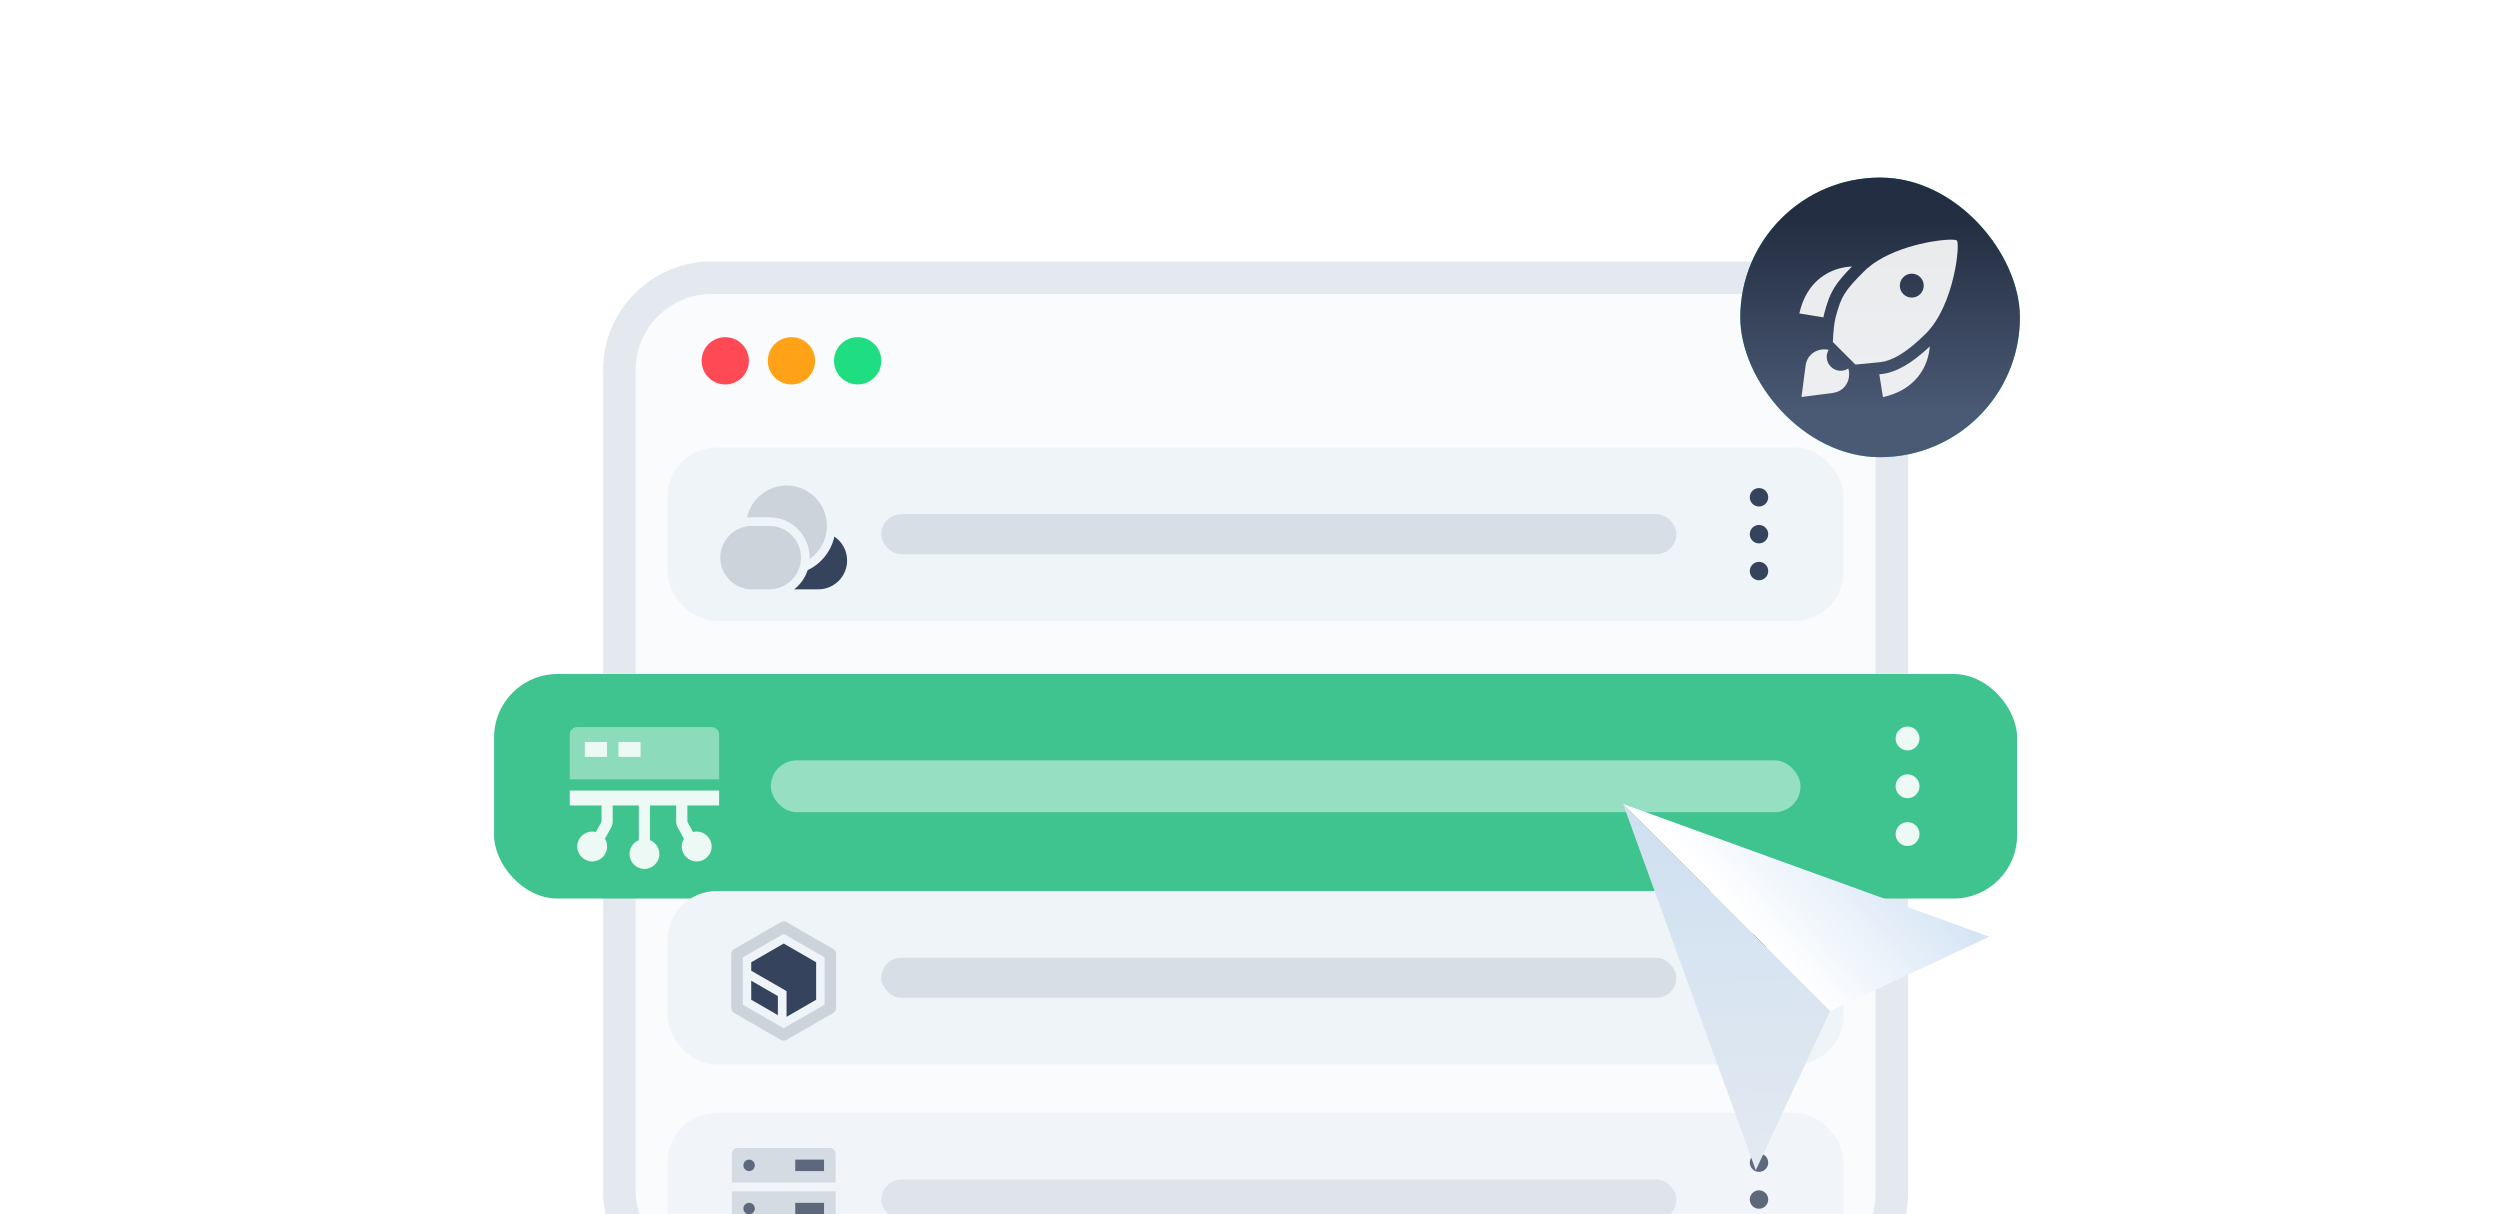 <svg width="453" height="220" viewBox="0 0 453 220" fill="none" xmlns="http://www.w3.org/2000/svg">
<g clip-path="url(#clip0_13848_167)">
<rect x="112.228" y="50.333" width="230.568" height="182.59" rx="16.701" fill="#F9FBFD" stroke="#E3E9EF" stroke-width="5.894" stroke-linejoin="round"/>
<rect x="120.964" y="81.087" width="213.097" height="31.412" rx="8.879" fill="#EFF4F9"/>
<rect x="159.69" y="93.162" width="144.066" height="7.26" rx="3.63" fill="#D8DEE5"/>
<path d="M149.84 95.295C149.84 97.782 148.598 99.979 146.701 101.3C146.704 101.214 146.706 101.128 146.706 101.041C146.706 97.002 143.431 93.728 139.392 93.728H136.258C135.958 93.728 135.661 93.746 135.37 93.781C136.068 90.468 139.007 87.982 142.527 87.982C146.566 87.982 149.84 91.256 149.84 95.295Z" fill="#CCD3DB"/>
<path d="M136.258 95.295C133.085 95.295 130.512 97.867 130.512 101.041C130.512 104.214 133.085 106.787 136.258 106.787H139.392C142.566 106.787 145.138 104.214 145.138 101.041C145.138 97.867 142.566 95.295 139.392 95.295H136.258Z" fill="#CCD3DB"/>
<path d="M143.916 106.787H148.272C151.157 106.787 153.496 104.448 153.496 101.563C153.496 99.761 152.583 98.171 151.194 97.233C150.595 99.924 148.775 102.155 146.345 103.314C145.892 104.7 145.036 105.904 143.916 106.787Z" fill="#36435C"/>
<path d="M320.403 90.106C320.403 91.029 319.654 91.778 318.731 91.778C317.808 91.778 317.06 91.029 317.06 90.106C317.06 89.183 317.808 88.434 318.731 88.434C319.654 88.434 320.403 89.183 320.403 90.106Z" fill="#36435C"/>
<path d="M320.403 96.792C320.403 97.715 319.654 98.464 318.731 98.464C317.808 98.464 317.06 97.715 317.06 96.792C317.06 95.869 317.808 95.121 318.731 95.121C319.654 95.121 320.403 95.869 320.403 96.792Z" fill="#36435C"/>
<path d="M320.403 103.478C320.403 104.402 319.654 105.15 318.731 105.15C317.808 105.15 317.06 104.402 317.06 103.478C317.06 102.555 317.808 101.807 318.731 101.807C319.654 101.807 320.403 102.555 320.403 103.478Z" fill="#36435C"/>
<g opacity="0.8">
<rect x="120.964" y="201.649" width="213.097" height="31.412" rx="8.879" fill="#EFF4F9"/>
<rect x="159.69" y="213.725" width="144.066" height="7.26" rx="3.63" fill="#D8DEE5"/>
<path fill-rule="evenodd" clip-rule="evenodd" d="M132.602 209.067C132.602 208.49 133.069 208.022 133.646 208.022H150.362C150.939 208.022 151.407 208.49 151.407 209.067V214.291H132.602V209.067ZM134.691 211.157C134.691 210.58 135.159 210.112 135.736 210.112C136.313 210.112 136.781 210.58 136.781 211.157C136.781 211.734 136.313 212.201 135.736 212.201C135.159 212.201 134.691 211.734 134.691 211.157ZM144.094 210.112H149.317V212.201H144.094V210.112Z" fill="#CCD3DB"/>
<path fill-rule="evenodd" clip-rule="evenodd" d="M132.602 215.858H151.407V221.081C151.407 221.658 150.939 222.126 150.362 222.126H133.646C133.069 222.126 132.602 221.658 132.602 221.081V215.858ZM134.691 218.992C134.691 218.415 135.159 217.947 135.736 217.947C136.313 217.947 136.781 218.415 136.781 218.992C136.781 219.569 136.313 220.037 135.736 220.037C135.159 220.037 134.691 219.569 134.691 218.992ZM144.094 217.947H149.317V220.037H144.094V217.947Z" fill="#CCD3DB"/>
<path d="M134.691 211.157C134.691 210.58 135.159 210.112 135.736 210.112C136.313 210.112 136.781 210.58 136.781 211.157C136.781 211.734 136.313 212.201 135.736 212.201C135.159 212.201 134.691 211.734 134.691 211.157Z" fill="#36435C"/>
<path d="M144.094 210.112H149.317V212.201H144.094V210.112Z" fill="#36435C"/>
<path d="M135.736 217.947C135.159 217.947 134.691 218.415 134.691 218.992C134.691 219.569 135.159 220.037 135.736 220.037C136.313 220.037 136.781 219.569 136.781 218.992C136.781 218.415 136.313 217.947 135.736 217.947Z" fill="#36435C"/>
<path d="M144.094 217.947H149.317V220.037H144.094V217.947Z" fill="#36435C"/>
<path fill-rule="evenodd" clip-rule="evenodd" d="M140.959 222.126V223.911C140.443 224.136 140.013 224.525 139.735 225.011H133.646V227.1H139.516C139.852 228.154 140.839 228.917 142.004 228.917C143.169 228.917 144.156 228.154 144.493 227.1H150.362V225.011H144.273C143.995 224.525 143.566 224.136 143.049 223.911V222.126H140.959ZM142.004 227.35C142.581 227.35 143.049 226.882 143.049 226.305C143.049 225.728 142.581 225.26 142.004 225.26C141.427 225.26 140.959 225.728 140.959 226.305C140.959 226.882 141.427 227.35 142.004 227.35Z" fill="#36435C"/>
<path d="M320.403 210.669C320.403 211.592 319.654 212.341 318.731 212.341C317.808 212.341 317.06 211.592 317.06 210.669C317.06 209.746 317.808 208.997 318.731 208.997C319.654 208.997 320.403 209.746 320.403 210.669Z" fill="#36435C"/>
<path d="M320.403 217.355C320.403 218.279 319.654 219.027 318.731 219.027C317.808 219.027 317.06 218.279 317.06 217.355C317.06 216.432 317.808 215.684 318.731 215.684C319.654 215.684 320.403 216.432 320.403 217.355Z" fill="#36435C"/>
<path d="M320.403 224.042C320.403 224.965 319.654 225.713 318.731 225.713C317.808 225.713 317.06 224.965 317.06 224.042C317.06 223.118 317.808 222.37 318.731 222.37C319.654 222.37 320.403 223.118 320.403 224.042Z" fill="#36435C"/>
</g>
<g filter="url(#filter0_d_13848_167)">
<rect x="89.523" y="115.639" width="275.977" height="40.681" rx="11.495" fill="#3FC48F"/>
<rect x="139.677" y="131.279" width="186.576" height="9.403" rx="4.701" fill="white" fill-opacity="0.45"/>
<path fill-rule="evenodd" clip-rule="evenodd" d="M104.595 125.246C103.848 125.246 103.242 125.851 103.242 126.599V134.717H130.303V126.599C130.303 125.851 129.697 125.246 128.95 125.246H104.595ZM105.948 127.952H110.008V130.658H105.948V127.952ZM112.037 127.952H116.096V130.658H112.037V127.952Z" fill="white" fill-opacity="0.4"/>
<path d="M105.948 127.952H110.008V130.658H105.948V127.952Z" fill="white" fill-opacity="0.9"/>
<path d="M112.037 127.952H116.096V130.658H112.037V127.952Z" fill="white" fill-opacity="0.9"/>
<path d="M130.303 136.746H103.242V139.452H108.993V142.333C108.993 142.39 108.978 142.446 108.95 142.496L107.968 144.271C107.755 144.217 107.532 144.188 107.301 144.188C105.807 144.188 104.595 145.399 104.595 146.894C104.595 148.388 105.807 149.6 107.301 149.6C108.796 149.6 110.008 148.388 110.008 146.894C110.008 146.379 109.864 145.898 109.614 145.488L110.726 143.479C110.92 143.128 111.022 142.734 111.022 142.333V139.452H115.758V145.738C114.766 146.139 114.067 147.111 114.067 148.247C114.067 149.741 115.278 150.953 116.773 150.953C118.267 150.953 119.479 149.741 119.479 148.247C119.479 147.111 118.779 146.139 117.787 145.738V139.452H122.523V142.333C122.523 142.734 122.625 143.128 122.819 143.479L123.931 145.488C123.681 145.898 123.538 146.379 123.538 146.894C123.538 148.388 124.749 149.6 126.244 149.6C127.738 149.6 128.95 148.388 128.95 146.894C128.95 145.399 127.738 144.188 126.244 144.188C126.014 144.188 125.79 144.217 125.577 144.271L124.595 142.496C124.567 142.446 124.552 142.39 124.552 142.333V139.452H130.303V136.746Z" fill="white" fill-opacity="0.9"/>
<path d="M347.813 127.321C347.813 128.516 346.844 129.485 345.648 129.485C344.453 129.485 343.483 128.516 343.483 127.321C343.483 126.125 344.453 125.156 345.648 125.156C346.844 125.156 347.813 126.125 347.813 127.321Z" fill="white" fill-opacity="0.9"/>
<path d="M347.813 135.98C347.813 137.175 346.844 138.145 345.648 138.145C344.453 138.145 343.483 137.175 343.483 135.98C343.483 134.784 344.453 133.815 345.648 133.815C346.844 133.815 347.813 134.784 347.813 135.98Z" fill="white" fill-opacity="0.9"/>
<path d="M347.813 144.639C347.813 145.835 346.844 146.804 345.648 146.804C344.453 146.804 343.483 145.835 343.483 144.639C343.483 143.444 344.453 142.474 345.648 142.474C346.844 142.474 347.813 143.444 347.813 144.639Z" fill="white" fill-opacity="0.9"/>
</g>
<rect x="120.964" y="161.462" width="213.097" height="31.412" rx="8.879" fill="#EFF4F9"/>
<rect x="159.69" y="173.538" width="144.066" height="7.26" rx="3.63" fill="#D8DEE5"/>
<path fill-rule="evenodd" clip-rule="evenodd" d="M142.004 169.203L134.594 173.481V182.038L142.004 186.317L149.415 182.038V173.481L142.004 169.203ZM142.527 167.092C142.203 166.905 141.805 166.905 141.482 167.092L133.027 171.973C132.703 172.16 132.504 172.505 132.504 172.878V182.641C132.504 183.015 132.703 183.359 133.027 183.546L141.482 188.428C141.805 188.614 142.203 188.614 142.527 188.428L150.982 183.546C151.305 183.359 151.504 183.015 151.504 182.641V172.878C151.504 172.505 151.305 172.16 150.982 171.973L142.527 167.092Z" fill="#CCD3DB"/>
<path d="M147.885 174.364L142.004 170.969L136.123 174.364V175.894L142.522 179.588V184.252L147.885 181.155V174.364Z" fill="#36435C"/>
<path d="M140.954 183.944V180.493L136.123 177.703V181.155L140.954 183.944Z" fill="#36435C"/>
<path d="M320.403 170.481C320.403 171.405 319.654 172.153 318.731 172.153C317.808 172.153 317.06 171.405 317.06 170.481C317.06 169.558 317.808 168.81 318.731 168.81C319.654 168.81 320.403 169.558 320.403 170.481Z" fill="#36435C"/>
<path d="M320.403 177.168C320.403 178.091 319.654 178.839 318.731 178.839C317.808 178.839 317.06 178.091 317.06 177.168C317.06 176.245 317.808 175.496 318.731 175.496C319.654 175.496 320.403 176.245 320.403 177.168Z" fill="#36435C"/>
<path d="M320.403 183.854C320.403 184.777 319.654 185.526 318.731 185.526C317.808 185.526 317.06 184.777 317.06 183.854C317.06 182.931 317.808 182.182 318.731 182.182C319.654 182.182 320.403 182.931 320.403 183.854Z" fill="#36435C"/>
<circle cx="131.417" cy="65.378" r="4.284" fill="#FF4954"/>
<circle cx="143.41" cy="65.378" r="4.284" fill="#FFA218"/>
<circle cx="155.406" cy="65.378" r="4.284" fill="#1FDD81"/>
<g filter="url(#filter1_d_13848_167)">
<rect x="366.005" y="78.207" width="50.662" height="50.662" rx="25.331" transform="rotate(-180 366.005 78.207)" fill="url(#paint0_linear_13848_167)"/>
<rect x="366.005" y="78.207" width="50.662" height="50.662" rx="25.331" transform="rotate(-180 366.005 78.207)" fill="url(#paint1_linear_13848_167)"/>
<path fill-rule="evenodd" clip-rule="evenodd" d="M338.402 43.945C342.947 40.029 351.079 38.724 353.743 38.797C354.202 38.809 354.499 38.863 354.587 38.951C355.211 39.575 354.097 50.678 349.001 55.774C345.408 59.367 342.76 60.758 340.721 60.99L336.199 61.426L332.112 57.34C332.112 57.34 332.174 54.966 332.537 53.213C332.573 53.039 332.612 52.87 332.654 52.711C333.62 49.073 334.283 48.018 337.764 44.537C337.967 44.333 338.18 44.136 338.402 43.945ZM347.947 48.656C347.1 49.502 345.728 49.502 344.882 48.656C344.036 47.81 344.036 46.438 344.882 45.591C345.728 44.745 347.1 44.745 347.947 45.591C348.793 46.438 348.793 47.81 347.947 48.656Z" fill="white" fill-opacity="0.9"/>
<path d="M340.527 63.186L340.947 63.145L340.966 63.143C343.524 62.852 346.347 61.288 349.679 58.138C349.396 61.888 347.045 66.041 341.193 67.319L340.527 63.186Z" fill="white" fill-opacity="0.9"/>
<path d="M326.042 52.168C327.361 46.13 331.741 43.819 335.581 43.66C334.189 45.077 333.183 46.21 332.429 47.416C331.531 48.851 331.058 50.278 330.56 52.155C330.499 52.384 330.444 52.624 330.396 52.869L326.042 52.168Z" fill="white" fill-opacity="0.9"/>
<path d="M327.173 61.617C327.446 59.516 329.386 58.343 331.345 58.752C330.781 59.72 330.914 60.982 331.743 61.812C332.607 62.675 333.94 62.783 334.921 62.136C335.491 64.178 334.31 66.277 332.118 66.562L326.433 67.301L327.173 61.617Z" fill="white" fill-opacity="0.9"/>
</g>
<g filter="url(#filter2_d_13848_167)">
<path d="M294.101 137.685L331.615 175.199L360.473 161.731L294.101 137.685Z" fill="url(#paint2_linear_13848_167)"/>
<path d="M294.101 137.685L331.615 175.199L318.148 204.056L294.101 137.685Z" fill="url(#paint3_linear_13848_167)"/>
</g>
</g>
<defs>
<filter id="filter0_d_13848_167" x="76.534" y="109.145" width="301.955" height="66.659" filterUnits="userSpaceOnUse" color-interpolation-filters="sRGB">
<feFlood flood-opacity="0" result="BackgroundImageFix"/>
<feColorMatrix in="SourceAlpha" type="matrix" values="0 0 0 0 0 0 0 0 0 0 0 0 0 0 0 0 0 0 127 0" result="hardAlpha"/>
<feOffset dy="6.494"/>
<feGaussianBlur stdDeviation="6.494"/>
<feColorMatrix type="matrix" values="0 0 0 0 0.247 0 0 0 0 0.769 0 0 0 0 0.561 0 0 0 0.25 0"/>
<feBlend mode="normal" in2="BackgroundImageFix" result="effect1_dropShadow_13848_167"/>
<feBlend mode="normal" in="SourceGraphic" in2="effect1_dropShadow_13848_167" result="shape"/>
</filter>
<filter id="filter1_d_13848_167" x="296.81" y="13.644" width="87.729" height="87.729" filterUnits="userSpaceOnUse" color-interpolation-filters="sRGB">
<feFlood flood-opacity="0" result="BackgroundImageFix"/>
<feColorMatrix in="SourceAlpha" type="matrix" values="0 0 0 0 0 0 0 0 0 0 0 0 0 0 0 0 0 0 127 0" result="hardAlpha"/>
<feOffset dy="4.633"/>
<feGaussianBlur stdDeviation="9.267"/>
<feComposite in2="hardAlpha" operator="out"/>
<feColorMatrix type="matrix" values="0 0 0 0 0.082 0 0 0 0 0.745 0 0 0 0 0.675 0 0 0 0.1 0"/>
<feBlend mode="normal" in2="BackgroundImageFix" result="effect1_dropShadow_13848_167"/>
<feBlend mode="normal" in="SourceGraphic" in2="effect1_dropShadow_13848_167" result="shape"/>
</filter>
<filter id="filter2_d_13848_167" x="278.101" y="129.685" width="98.372" height="98.371" filterUnits="userSpaceOnUse" color-interpolation-filters="sRGB">
<feFlood flood-opacity="0" result="BackgroundImageFix"/>
<feColorMatrix in="SourceAlpha" type="matrix" values="0 0 0 0 0 0 0 0 0 0 0 0 0 0 0 0 0 0 127 0" result="hardAlpha"/>
<feOffset dy="8"/>
<feGaussianBlur stdDeviation="8"/>
<feColorMatrix type="matrix" values="0 0 0 0 0.141 0 0 0 0 0.18 0 0 0 0 0.259 0 0 0 0.2 0"/>
<feBlend mode="normal" in2="BackgroundImageFix" result="effect1_dropShadow_13848_167"/>
<feBlend mode="normal" in="SourceGraphic" in2="effect1_dropShadow_13848_167" result="shape"/>
</filter>
<linearGradient id="paint0_linear_13848_167" x1="391.336" y1="86.439" x2="391.336" y2="120.953" gradientUnits="userSpaceOnUse">
<stop stop-color="#37D7C5"/>
<stop offset="1" stop-color="#14BDAB"/>
</linearGradient>
<linearGradient id="paint1_linear_13848_167" x1="391.336" y1="86.439" x2="391.336" y2="120.953" gradientUnits="userSpaceOnUse">
<stop stop-color="#4A5974"/>
<stop offset="1" stop-color="#242E42"/>
</linearGradient>
<linearGradient id="paint2_linear_13848_167" x1="341.945" y1="143.089" x2="319.626" y2="162.764" gradientUnits="userSpaceOnUse">
<stop stop-color="#D6E5F5"/>
<stop offset="1" stop-color="white"/>
</linearGradient>
<linearGradient id="paint3_linear_13848_167" x1="312.858" y1="137.685" x2="315.276" y2="229.194" gradientUnits="userSpaceOnUse">
<stop stop-color="#CFE0F1"/>
<stop offset="1" stop-color="#EAEDF1"/>
</linearGradient>
<clipPath id="clip0_13848_167">
<rect width="453" height="220" fill="white"/>
</clipPath>
</defs>
</svg>
